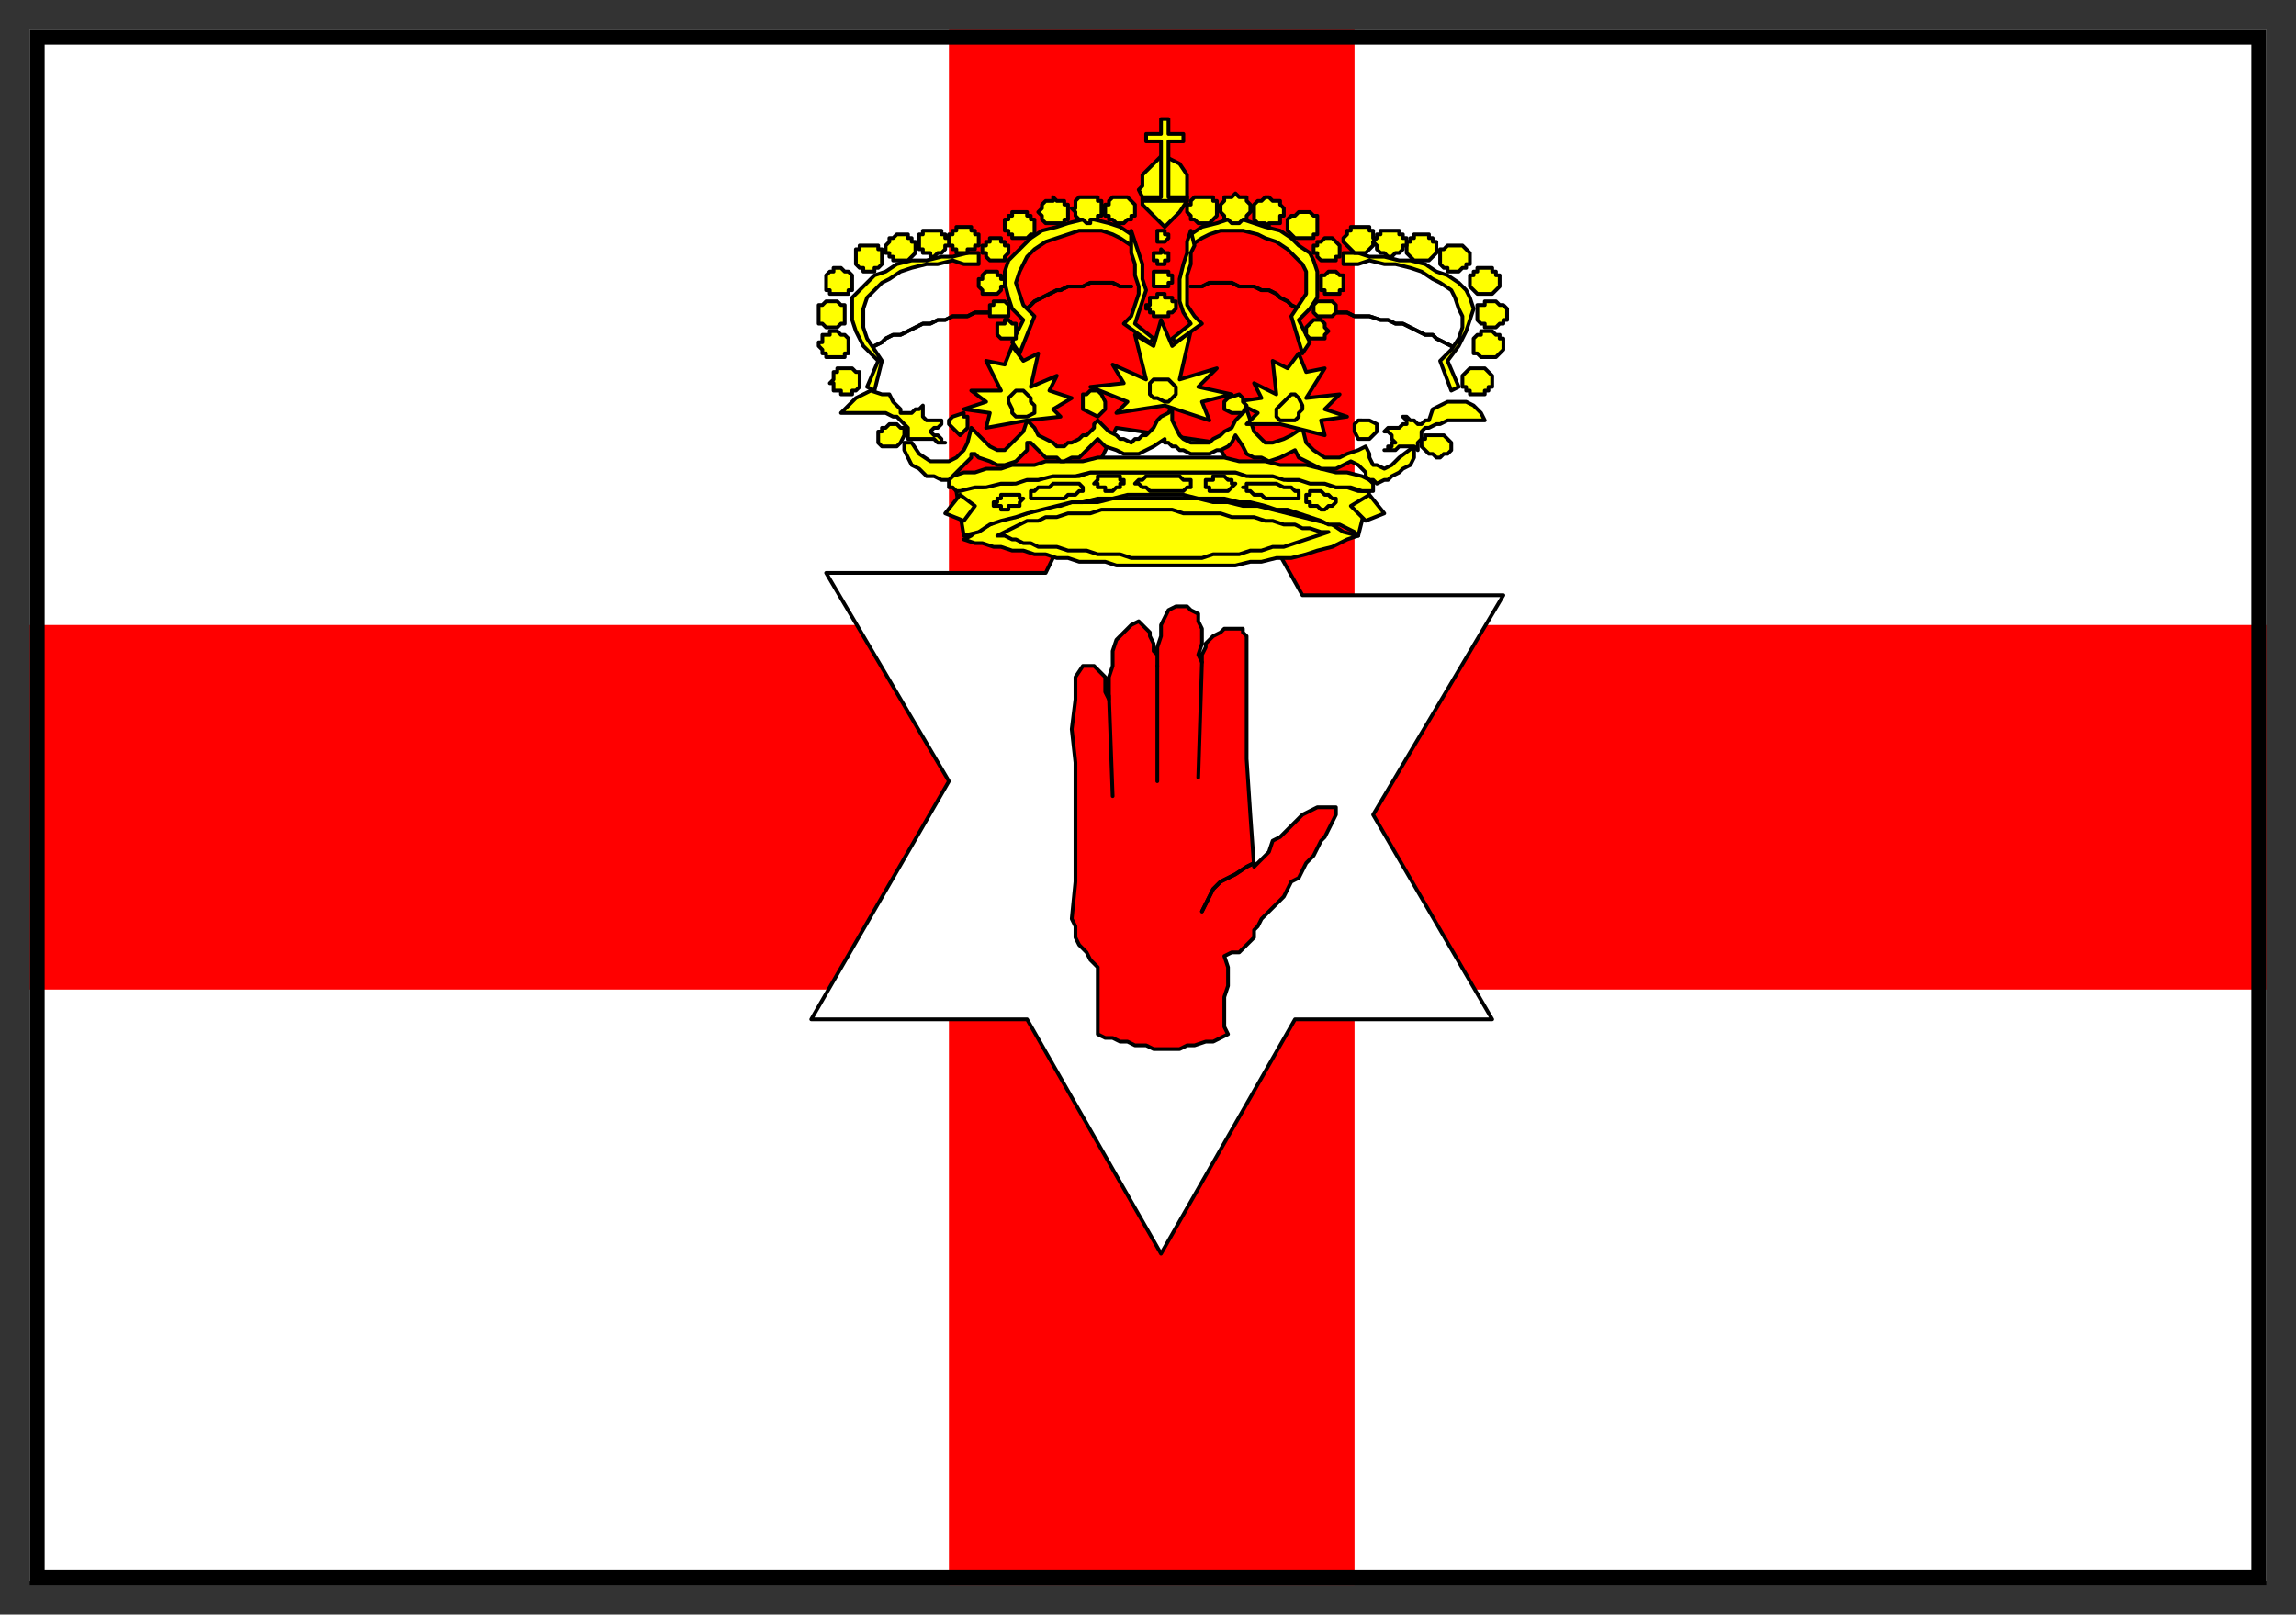 <svg xmlns="http://www.w3.org/2000/svg" fill-rule="evenodd" height="434" preserveAspectRatio="none" stroke-linecap="round" width="617"><rect width="100%" height="100%" fill="#333333" stroke="none"/><style>.brush0{fill:#fff}.pen0{stroke:#000;stroke-width:1;stroke-linejoin:round}.brush1{fill:red}.brush2{fill:#ff0}</style><path class="brush0" style="stroke:none" d="M8 8h601v417H8V8z"/><path class="brush1" style="stroke:none" d="M364 426H255V266H8v-98h247V8h109v160h245v98H364v160z"/><path class="pen0 brush0" d="m300 115-19 39h-59l33 56-37 64h58l36 63 36-63h53l-32-55 35-59h-54l-23-41-27-4z"/><path class="pen0 brush1" d="m295 278 2 1h2l2 1h2l2 1h3l2 1h7l2-1h2l3-1h2l2-1 2-1-1-2v-8l1-3v-5l-1-3 2-1h2l1-1 1-1 1-1 1-1v-2l1-1 1-2 1-1 2-2 1-1 2-2 1-2 1-2 2-1 1-2 1-2 2-2 1-2 1-2 1-1 1-2 1-2 1-2v-2h-5l-2 1-2 1-2 2-2 2-2 2-2 1-1 3-2 2-2 2-1-14-1-15v-33l-1-1v-1h-5l-1 1-2 1-1 1-1 1v1l-1 2v2l-1-2 1-3v-4l-1-2v-2l-2-1-1-1h-3l-2 1-1 2-1 2v3l-1 3v5-3l-1-1v-2l-1-2v-1l-2-2-1-1-2 1-2 2-2 2-1 3v4l-1 3v6l-1-2v-4l-1-1-1-1-1-1h-3l-2 3v6l-1 8 1 9v32l-1 10 1 2v3l1 2 1 1 1 1 1 2 2 2v18z"/><path class="pen0" fill="none" d="m298 187 1 27m-1-27 1 27m12-35v31m0-31v31m12-32-1 31m1-31-1 31m15 23-2 1-3 2-2 1-2 1-2 2-1 2-1 2-1 2"/><path class="pen0" fill="none" d="m337 232-2 1-3 2-2 1-2 1-2 2-1 2-1 2-1 2"/><path class="pen0 brush2" d="m259 145 3 1h2l3 1h2l3 1h3l3 1h3l3 1h3l3 1h7l3 1h32l4-1h3l4-1h4l4-1 3-1 4-1 4-2 3-1-4-1-3-2-4-1-4-1-4-1-4-1-4-1h-4l-4-1h-4l-4-1h-23l-4 1h-7l-3 1h-3l-3 1-3 1-3 1h-2l-3 1-2 1-2 1-2 1-1 1-2 1z"/><path class="pen0 brush2" d="m268 144 2-1 2-1 2-1 2-1h3l2-1h3l3-1h6l3-1h19l3 1h10l3 1h6l3 1h2l3 1h3l2 1h2l3 1h2l-3 1-3 1-3 1-3 1h-3l-3 1h-3l-3 1h-7l-3 1h-19l-3-1h-6l-3-1h-5l-3-1h-5l-2-1h-2l-2-1h-1l-2-1h-2z"/><path class="pen0 brush2" d="m365 144 3-12h-3l-3-1h-3l-3-1-3-1h-7l-3-1h-7l-3-1h-40l-3 1h-8l-3 1h-4l-3 1h-4l-4 1h-3l-4 1 2 12 4-1 3-2 3-1 4-1 3-1 4-1 4-1 4-1h3l4-1h4l4-1h15l4 1h7l4 1h3l4 1 3 1h3l3 1 3 1 3 1 2 1h3l2 1 2 1 1 1z"/><path class="pen0 brush2" d="M256 128h0l-1 1h0v2h1l1 1h1l4-1h3l4-1h4l3-1h3l4-1h6l4-1h39l3 1h7l3 1h4l3 1h4l3 1h4l3 1h3v-1h0v-1l-1-1-2-1-4-1h-3l-4-1-4-1h-7l-4-1h-7l-4-1h-34l-4 1h-10l-3 1h-6l-3 1h-4l-3 1h-3l-3 1z"/><path class="pen0 brush2" d="M245 119h-1 0-1 0v2l1 2 1 2 2 1 2 2h2l2 1h2l1-1 1-1 1-1 1-1 1-1 1-1v-1h1l1 1 3 1 2 1h2l3-1 1-1 2-2v-2h1l1 1 1 1 1 1 1 1h3l1 1h1l2-1h2l1-1 1-1 2-2 1-1 2 2 3 1 2 1h4l2-1 2-1 3-2v1h1l1 1h1l1 1h1l2 1h5l2-1h1l2-1 1-1 1-2 2 3 1 2 2 1h2l2 1 3-1 2-1 2-1 1 2 2 1 2 1 2 1h4l2-1 2-1 2 1 1 1 1 1v1l1 1h1l1 1 2-1h1l1-1 2-1 1-1 2-1 1-2v-3l-4 3-2 2-2 1-2-1h-1l-1-2v-1l-1-2-2 1-3 1-2 1h-4l-3-2-2-2-1-4-3 2-2 1-3 1h-2l-1-1-2-2-1-3-1-3-1 1-1 1-1 1-1 2-2 1-1 1-2 1-1 1h-5l-2-1-1-1-1-2-1-2v-4l-1 2-2 1-1 1-1 2-1 1-1 1h-1l-1 1h-1l-1 1-2-1h-1l-1-1-2-1-1-1-2-2h0l-1 1v1l-1 1-1 1h-1l-1 1-2 1h-1l-1 1h-2l-1-1-2-1-2-1-1-2-2-2-1 3-2 2-2 2-1 1h-2l-2-1-2-2-3-3-1 4-1 2-2 2-2 1h-5l-3-2-2-3z"/><path class="pen0 brush2" d="m226 111 2-2 2-2 2-1 2-1 3 1h2l1 2 2 2v1h3l1-1h1l1-1v3l1 1h4v1l-1 1h-1l-1 1 1 1h1l1 1h0v1h1-2l-1-1h-7v-3l-1-1-1-1-1-1h-1l-2-1h-12zm173 2-1-2-2-2-2-1h-5l-2 1-2 1-1 3h-1l-1 1h0-1l-1-1h-1l-1-1h-1l1 1v1h-1l-1 1h0-1 0-2 0l-1 1h1l1 1v1l1 1h0-1v1h-1 0v1h-1 3l1-1h4l1 1v-2l1-1v-2l1-1h1l2-1h1l2-1h10z"/><path class="pen0 brush2" d="M241 114h-2l-1 1h-1v1h-1v3l1 1h4l1-1h0l1-2v-2h-1l-1-1h0zm143 3h4l1 1 1 1v2l-1 1h-1l-1 1h-1l-1-1h-1l-1-1-1-1v-2h1v-1h1zm-119-2 1-4-7-1 6-2-4-3h8l-4-8 5 1 2-5 3 4 4-2-2 9 7-3-2 4 6 2-5 3 2 2-9 1-11 2zm91 2-1-4 7-1-6-2 4-4-9 1 5-8-5 1-2-5-3 4-4-2 1 9-6-3 2 4-7 1 6 3-3 3h9l12 3z"/><path class="pen0 brush2" d="m273 105-1 1-1 1v1l1 2v1l1 1h3l2-1v-2l-1-1v-1l-1-1-1-1h-2 0zm75 1 1 1 1 2v1l-1 1v1l-1 1h-4l-1-1v-2l1-1 1-1 1-1 1-1h1zm-35 3-13 2 3-3-10-4 9-1-3-5 9 4-3-12 5 3 2-7 3 7 5-4-3 13 10-3-5 5 9 2-8 2 2 5-12-4z"/><path class="pen0 brush2" d="M314 102h0-3 0-1l-1 1v3l1 1h1l2 1h1l1-1 1-1v-2l-1-1-1-1zm19 4-3 1-1 1v2l2 1h3l1-2h0l-1-1v-1l-1-1zm-38-1h-2l-1 1h-1v4l2 1 2 1 1-1 1-1v-2l-1-2-1-1zm-36 6-3 1-1 1v1l1 1 1 1 1 1 1-1 1-1v-3h-1v-1zm107 2h2l2 1v2l-1 1-1 1h-3l-1-2v-2l1-1h1zm-53-71 4 2 2 3v7l-2 3-2 2-2 2-1-1-1-1-1-1-1-1-1-1-1-1v-2l-1-2 1-1v-3l1-1 1-1 1-1 2-2h1zm-38 92h0-1v-1h0-1 0-1 0-1 0-1 0-1 0v1h0-1 0v1h-1 0v1h2v1h2v-1h3v-1h0l1-1h0zm80-2h-1 0-2v1h-1 0v1h0v1h1v1h2l1 1h1l1-1h1l1-1h0v-1h-1 0l-1-1h0-1l-1-1zm-53-2h0v-1h-1 0v-1h-1 0-1 0-1 0-1 0-1 0-1v1h0l-1 1h1v1h2v1h2l1-1h1v-1h1zm26-2h-2v1h-1 0-1v1h0v1h1v1h5l1-1h0l1-1h-1v-1h0-1 0l-1-1h-1 0zm-37 3h0l-1-1h0-1 0-2 0-2 0-1 0-1l-1 1h0-2 0-1 0l-1 1h0-1 0v1h0v1h9l1-1h2l1-1h1v-1h0zm51-1h-7v1h-1 1v1h1l1 1h2l1 1h9v-1h0v-1h0-1l-1-1h-2l-2-1h-1zm-29-2h4l1 1h2v1h0v1h0-1l-1 1h-9l-1-1h-1l-1-1h0-1l1-1h1l1-1h5zm-85-35h0v-1h0v-1h0l-1-1h0-1 0l-1-1h0-1 0-1v1h0-1 0-1v1h0v1h0-1v1h0l1 1h0v1h1v1h5v-1h1v-1h0v-1h0z"/><path class="pen0" fill="none" d="m235 93 2-1 1-1 2-1h2l2-1 2-1 2-1h2l2-1h2l2-1h4l2-1h4"/><path class="pen0" fill="none" d="m235 93 2-1 1-1 2-1h2l2-1 2-1 2-1h2l2-1h2l2-1h4l2-1h4m10-1 1-1 1-1 2-1 2-1 2-1h1l2-1h4l2-1h6l2 1h3"/><path class="pen0" fill="none" d="m276 83 1-1 1-1 2-1 2-1 2-1h1l2-1h4l2-1h6l2 1h3"/><path class="pen0 brush2" d="m235 105 2-8-2-3-2-3-1-3v-5l1-3 2-2 2-2 2-1 3-2 3-1 4-1h3l4-1 3 1h4v-3h-3l-4 1h-3l-4 1h-4l-4 1-3 2-3 1-2 2-2 2-2 2v6l1 3 2 4 4 4-3 7 2 1zm39-10 4-10-3-3-1-3-1-3 1-3 1-2 1-2 2-2 3-2 3-1 3-1 3-1h6l3 1 2 1 3 2v-3l-3-2-3-1-4-1h-3l-4 1-3 1-4 1-3 2-2 2-2 2-2 2-1 3v3l1 4 1 3 3 3-3 6 2 3z"/><path class="pen0 brush2" d="M304 66v2l1 3v3l1 3v2l-1 3-1 3-2 2 7 5 1-1-5-4 1-3 1-3 1-3-1-3v-4l-1-3-1-3-1-3v4zm-73 37h0v-1h0v-1h0v-1h-1 0l-1-1h0-1 0-1 0-1 0-1v1h0-1 0v1h0v1h0l-1 1h1v1h0v1h2v1h3v-1h1l1-1h0v-1h0zm32-39h0v-1h-1 0v-1h0-1 0v-1h-1 0-1 0-1 0-1 0v1h-1 0v1h-1 0v1h0v1h0v1h1v1h1v1h3v-1h2v-1h1v-1h0v-1zm15-3h0v-1h0v-1h0-1v-1h0-1v-1h0-1 0-1 0-1 0-1v1h0-1 0v1h0-1v1h0v1h0v1h1v1h1v1h4l1-1h1v-1h0v-1h0zm9-4h0v-1h0v-1h0-1v-1h0-1 0-1 0l-1-1h0v1h-1 0-1 0l-1 1h0v1h0l-1 1h0l1 1h0v1h0l1 1h5v-1h1v-1h0v-1zm9-1h0v-1h0v-1h0-1v-1h0-1 0-1 0-1 0-1 0-1 0l-1 1h0v1h0v1h-1 0l1 1h0v1h0l1 1h1l1 1h1v-1h2v-1h1v-1h0v-1zm9 0h0v-1h0l-1-1h0l-1-1h0-1 0-1 0-1 0-1 0l-1 1h0v1h-1 0v1h0v1h0v1h1v1h1l1 1h2l1-1h1v-1h1v-1h0v-1zm-78 29h0v-1h0v-1h0v-1h-1 0l-1-1h0-2 0-1 0l-1 1h0-1v1h0v1h0v1h0v1h0v1h1l1 1h3l1-1h1v-1h0v-1h0zm2-9h0v-1h0v-1h0l-1-1h0-1 0l-1-1h0-1 0-1v1h0-1 0l-1 1h0v1h0v1h0v1h0v1h1v1h5v-1h1v-1h0v-1h0zm8-7h0v-1h0v-1h0-1 0v-1h0-1 0-1 0-1 0-1 0-1 0v1h0-1 0v1h0v1h0v1h0v1h0l1 1h1v1h3v-1h1l1-1h0v-1h0v-1zm9-2h0v-1h0v-1h0-1v-1h0-1 0v-1h-1 0-1 0-1 0l-1 1h0-1 0v1h0l-1 1h0v1h0v1h1v1h1v1h4l1-1h0l1-1h0v-1h0zm9-2h0v-1h-1 0v-1h0-1v-1h0-1 0-1 0-1 0-1 0-1v1h0-1 0v1h0v1h0v1h0v1h1v1h2v1h1l1-1h1l1-1h0v-1h1v-1zm18 24h0v-1h0v-1h0-1 0l-1-1h0-1 0v1h-1 0-1v1h0v1h0v1h0l1 1h4v-1h0v-1h0zm-2-6h0v-1h0l-1-1h0-1 0-1 0-1 0v1h-1 0v1h0v1h0v1h5v-1h0v-1zm-1-7h0v-1h-1 0v-1h0-1v-1h0-1 0-1 0-1 0l-1 1h0v1h-1 0v1h0v1h0l1 1h0v1h4l1-1h0v-1h1v-1zm1-9h0v-1h0-1 0v-1h0-1 0v-1h-1 0-1 0-1v1h0-1 0v1h0-1v1h0v1h1v1h0l1 1h4v-1h0l1-1h0v-1zm129 22h-2v1h-1l-1 1h0v3h0v1h1l1 1h4l1-1h0l1-1h0v-3h-1v-1h-1l-1-1h0-1z"/><path class="pen0" fill="none" d="m390 93-2-1-2-1-1-1h-2l-2-1-2-1-2-1h-2l-2-1h-2l-3-1h-4l-2-1h-4"/><path class="pen0" fill="none" d="m390 93-2-1-2-1-1-1h-2l-2-1-2-1-2-1h-2l-2-1h-2l-3-1h-4l-2-1h-4m-9-1-2-1-1-1-2-1-1-1-2-1h-2l-2-1h-4l-2-1h-6l-2 1h-3"/><path class="pen0" fill="none" d="m349 83-2-1-1-1-2-1-1-1-2-1h-2l-2-1h-4l-2-1h-6l-2 1h-3"/><path class="pen0 brush2" d="m390 105-3-8 3-3 2-3 1-3v-3l-1-2-1-3-1-2-3-2-2-1-3-2-3-1-4-1h-3l-4-1-3 1h-4v-3h4l3 1h4l4 1h3l4 1 3 2 3 1 3 2 2 2 1 2 1 3-1 3-1 3-2 4-3 4 3 7-2 1zm-40-10-3-10 2-3 2-3v-6l-1-2-2-2-2-2-3-2-3-1-2-1-4-1h-6l-3 1-2 1-3 2v-3l3-2 4-1 3-1h4l3 1 3 1 4 1 3 2 2 2 3 2 1 2 1 3v7l-2 3-3 3 3 6-2 3z"/><path class="pen0 brush2" d="m321 66-1 2v3l-1 3v8l2 3 2 2-7 5-1-1 5-4-2-3-1-3v-6l1-4 1-3v-3l1-3 1 4zm76 33h-2 0l-1 1h0l-1 1v1h0v2h1v1h1v1h4v-1h1v-1h1v-2h0v-1l-1-1h0l-1-1h0-2zm-32-38h0-2v1h-1v1l-1 1h0v1l1 1h0l1 1h0l1 1h3l1-1h0l1-1h0v-1l1-1h-1v-2h-1v-1h-3zm-15-4h-1 0l-1 1h-1 0l-1 1v2h0v1l1 1h0l1 1h5v-1h1v-2h0v-3h-1 0l-1-1h-2zm-9-4h-1l-1 1h0-1l-1 1h0v3h0v1l1 1h2l1 1v-1h3v-2h1v-2l-1-1h0v-1h-2l-1-1h0zm-9-1-1 1h-1 0-1v1l-1 1h0v2h0l1 1v1h1l1 1h2l1-1h1v-1l1-1h0v-2h0l-1-1v-1h-1 0-1l-1-1zm-9 1h-1 0-1l-1 1h0v1h-1v2l1 1h0v1h1l1 1h3l1-1h0l1-1h0v-3h0v-1h-1v-1h-3zm78 28h-2v1h-2v3h0v1h0l1 1h1v1h3l1-1h1v-1h1v-1h0v-2l-1-1h0-1l-1-1h0-1zm-2-9h-2v1h-1v1h-1v3h0l1 1h0l1 1h4l1-1h0l1-1h0v-3h-1v-1h-1v-1h-2zm-8-6h-2 0l-1 1h-1v1h0v3h0l1 1h1v1h3l1-1h1v-1h1v-3h0l-1-1h0l-1-1h-1 0-1zm-9-3h-2v1h-1v1h-1v1h0v2l1 1h0l1 1h4l1-1h0l1-1v-2h0v-1h-1v-1h-1v-1h-2z"/><path class="pen0 brush2" d="M374 62h-3v1h-1v1h0l-1 1 1 1h0v1l1 1h1l1 1h1l1-1h1l1-1v-1h1v-2h-1v-1h-1v-1h-2 0zm-20 24h-1l-1 1-1 1v2l1 1h4v-1l1-1-1-1v-1l-1-1h-1zm2-5h-2l-1 1v2l1 1h4l1-1v-2l-1-1h-2zm2-8h-1 0l-1 1h0-1v1h0v2h0v1h1v1h4v-1h1v-1h0v-2h0v-1h-1 0l-1-1h0-1zm-1-9h-1 0l-1 1h-1v1h0-1v2h1v1h0l1 1h4v-1h1v-1h0v-2h0l-1-1h0l-1-1h-1 0zm-41 18h0v-1h0-1 0v-1h0-1 0-1v-1h0-1 0-1 0v1h-1 0-1v1h0v1h-1 0v1h1v1h1v1h4v-1h1l1-1h0v-1zm-1-7h0v-1h0-1 0v-1h0-1 0-1 0-1 0-1v1h0v1h0v1h0v1h4v-1h1v-1h0zm-1-6h0v-1h0-1 0l-1-1h0v1h-1 0-1 0v1h0v1h1v1h2v-1h1v-1h0zm0-5h0v-1h0-1 0v-1h0-1 0-1 0v1h0v1h0v1h2l1-1h0zm0-11V38h4v-2h-4v-4h-2v4h-4v2h4v15h-5v1h12v-1h-5zm-56 80-4 5 5 2 3-4-4-3zm110 0 4 5-5 2-4-4 5-3z"/><path style="stroke:none;fill:#000" d="M12 12h593v410H12V8H8v418h601V8H12v4z"/></svg>
